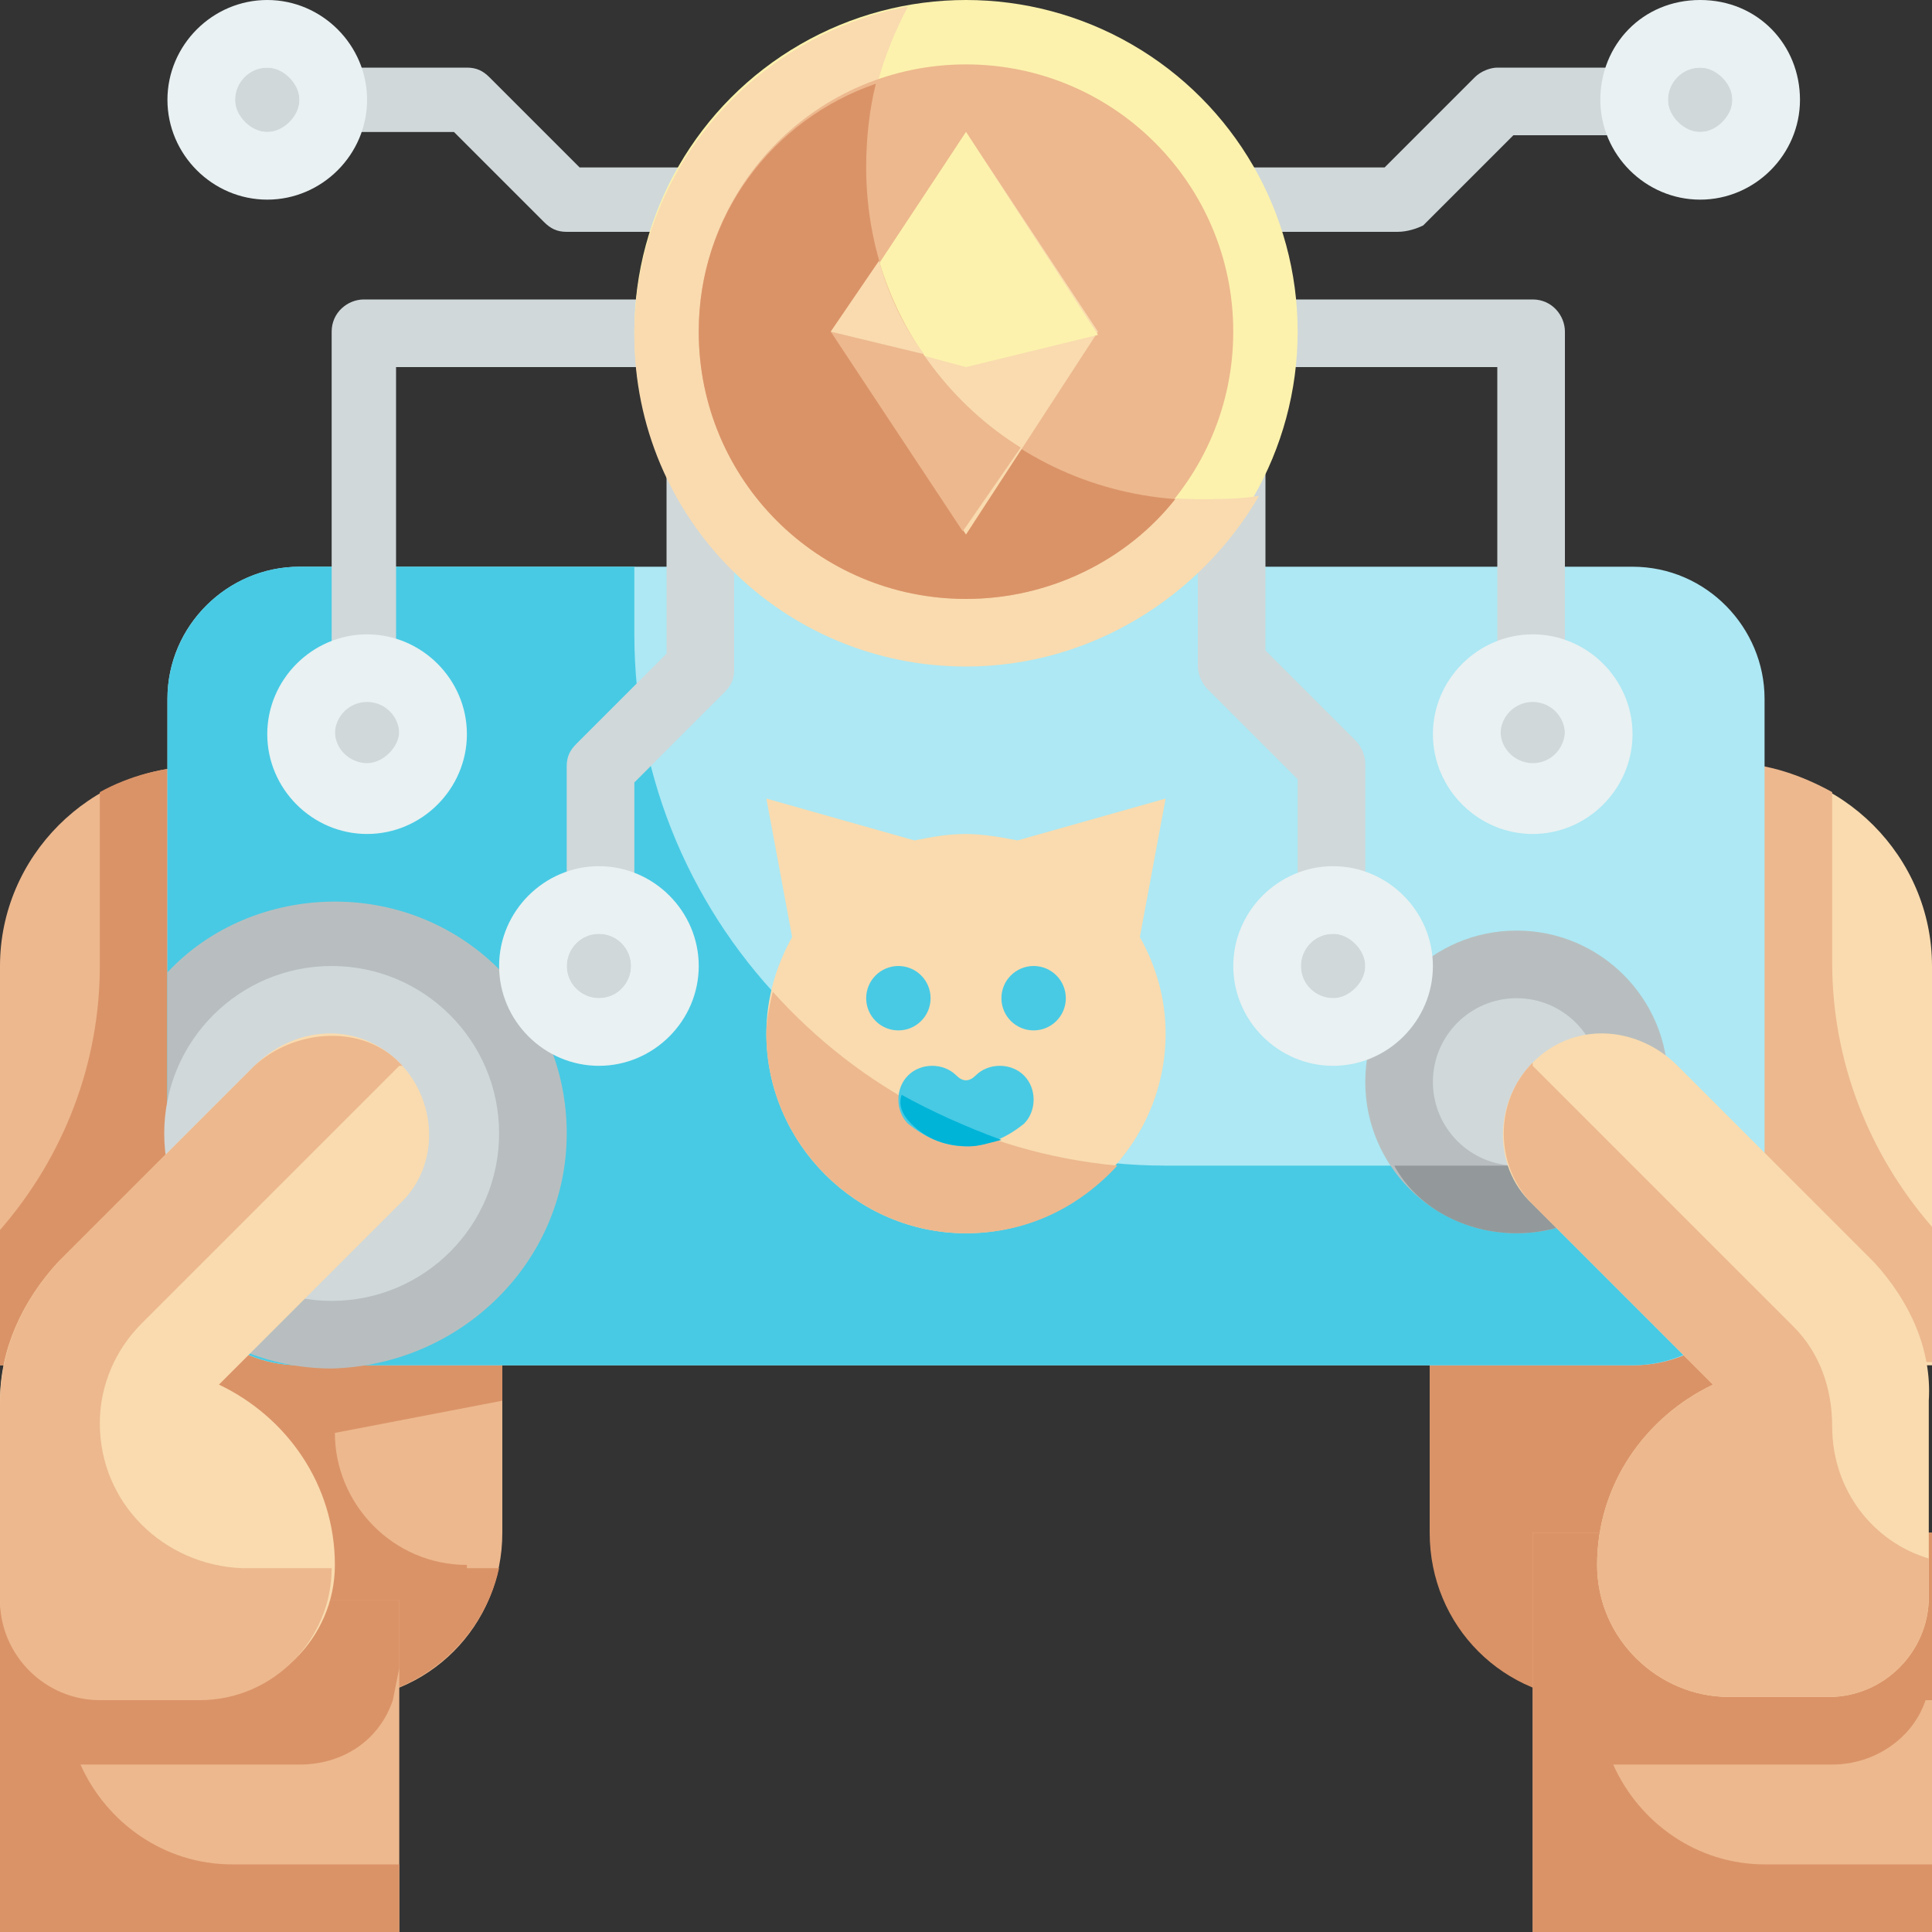 <?xml version="1.0" encoding="utf-8"?>
<!-- Generator: Adobe Illustrator 26.5.0, SVG Export Plug-In . SVG Version: 6.00 Build 0)  -->
<svg version="1.1" id="Flat" xmlns="http://www.w3.org/2000/svg" xmlns:xlink="http://www.w3.org/1999/xlink" x="0px" y="0px"
	 width="60px" height="60px" viewBox="0 0 60 60" style="enable-background:new 0 0 60 60;" xml:space="preserve">
<rect x="0" y="0" width="60" height="60" fill="#333333" stroke="none"/>
<style type="text/css">
	.st0{fill:#DA9367;}
	.st1{fill:#EDB88E;}
	.st2{fill:#F9DBAF;}
	.st3{fill:#ADE8F4;}
	.st4{fill:#48CAE4;}
	.st5{fill:#B8BEBF;}
	.st6{fill:#D0D8DA;}
	.st7{fill:#93999A;}
	.st8{fill:#00B4D8;}
	.st9{fill:#E9F1F2;}
	.st10{fill:#FCF2AD;}
</style>
<g id="Color_00000026852597198825578360000004511990360582323110_">
	<g>
		<g>
			<path class="st0" d="M54.8,52.8h-5.2c-2.9,0-5.2-2.3-5.2-5.2v-7.2h10.3V52.8z"/>
			<path class="st1" d="M5.2,52.8h5.2c2.9,0,5.2-2.3,5.2-5.2v-8.3H5.2V52.8z"/>
			<path class="st0" d="M14.5,48.6c-2.3,0-4.1-1.9-4.1-4.1l5.2-1v-4.1H5.2v13.4h5.2c2.5,0,4.6-1.8,5.1-4.1H14.5z"/>
			<path class="st1" d="M0,42.4h6.2V23.8C2.8,23.8,0,26.6,0,30V42.4z"/>
			<path class="st0" d="M3.1,24.6V30c0,3-1.1,5.9-3.1,8.2v4.2h6.2V23.8C5.1,23.8,4,24.1,3.1,24.6z"/>
			<path class="st2" d="M60,42.4h-6.2V23.8c3.4,0,6.2,2.8,6.2,6.2V42.4z"/>
			<path class="st1" d="M56.9,24.6c-0.9-0.5-2-0.9-3.1-0.9v18.6H60v-4.2c-2-2.3-3.1-5.2-3.1-8.2V24.6z"/>
			<path class="st3" d="M50.7,42.4H9.3c-2.3,0-4.1-1.9-4.1-4.1V21.7c0-2.3,1.9-4.1,4.1-4.1h41.4c2.3,0,4.1,1.9,4.1,4.1v16.6
				C54.8,40.6,53,42.4,50.7,42.4z"/>
			<path class="st4" d="M19.7,19.7v-2.1H9.3c-2.3,0-4.1,1.9-4.1,4.1v16.6c0,2.3,1.9,4.1,4.1,4.1h41.4c2.3,0,4.1-1.9,4.1-4.1v-2.1
				H36.2C27.1,36.2,19.7,28.8,19.7,19.7z"/>
			<path class="st5" d="M17.6,35.2c0-4-3.2-7.2-7.2-7.2c-2,0-3.9,0.8-5.2,2.2v8.2c0,1.2,0.5,2.3,1.3,3c1.1,0.7,2.4,1.1,3.8,1.1
				C14.3,42.4,17.6,39.2,17.6,35.2z"/>
			<circle class="st6" cx="10.3" cy="35.2" r="5.2"/>
			<circle class="st5" cx="47.1" cy="33.6" r="4.7"/>
			<circle class="st6" cx="47.1" cy="33.6" r="2.6"/>
			<path class="st7" d="M47.1,38.3c1.6,0,3-0.8,3.9-2.1h-7.7C44,37.5,45.5,38.3,47.1,38.3L47.1,38.3z"/>
			<path class="st1" d="M12.4,60H0V49.7h12.4V60z"/>
			<path class="st0" d="M12.2,52.8l0.2-1v-2.1H0V60h12.4v-2.1H7.2c-2.1,0-3.9-1.3-4.7-3.1h6.8C10.7,54.8,11.8,54,12.2,52.8z"/>
			<path class="st1" d="M47.6,47.6H60V60H47.6V47.6z"/>
			<path class="st0" d="M59.8,52.8H60v-5.2H47.6V60H60v-2.1h-5.2c-2.1,0-3.9-1.3-4.7-3.1h6.8C58.2,54.8,59.4,54,59.8,52.8z"/>
			<path class="st2" d="M1.8,39.2l6.1-6.1c1.2-1.2,3.1-1.4,4.4-0.2c1.3,1.2,1.4,3.3,0.1,4.5L6.8,43c2.1,1,3.6,3.1,3.6,5.6
				c0,2.3-1.9,4.1-4.1,4.1H3.1c-1.7,0-3.1-1.4-3.1-3.1v-6.1C0,41.9,0.7,40.4,1.8,39.2L1.8,39.2z"/>
			<path class="st2" d="M58.2,39.2l-6.1-6.1c-1.2-1.2-3.1-1.4-4.4-0.2c-1.3,1.2-1.4,3.3-0.1,4.5l5.6,5.6c-2.1,1-3.6,3.1-3.6,5.6
				c0,2.3,1.9,4.1,4.1,4.1h3.1c1.7,0,3.1-1.4,3.1-3.1v-6.1C60,41.9,59.3,40.4,58.2,39.2L58.2,39.2z"/>
			<path class="st1" d="M56.9,44.3c0-1.2-0.4-2.3-1.2-3.1l-8.1-8.1l0-0.1c-1.2,1.2-1.2,3.2,0,4.4l5.6,5.6c-2.1,1-3.6,3.1-3.6,5.6
				c0,2.3,1.9,4.1,4.1,4.1h3.1c1.7,0,3.1-1.4,3.1-3.1v-1.2C58.2,47.9,56.9,46.3,56.9,44.3L56.9,44.3z"/>
			<path class="st1" d="M3.1,44.2c0-1.2,0.5-2.3,1.3-3.1l8-8l0.1,0c-0.1-0.1-0.1-0.1-0.2-0.2c-1.2-1.1-3.2-0.9-4.4,0.2l-6.1,6.1
				C0.7,40.4,0,41.9,0,43.6v6.1c0,1.7,1.4,3.1,3.1,3.1h3.1c2.3,0,4.1-1.9,4.1-4.1H7.5C5.1,48.6,3.1,46.7,3.1,44.2z"/>
			<path class="st2" d="M36.2,24.8l-4.6,1.3c-0.5-0.1-1.1-0.2-1.6-0.2c-0.6,0-1.1,0.1-1.6,0.2l-4.6-1.3l0.8,4.3
				c-0.5,0.9-0.8,1.9-0.8,3c0,3.4,2.8,6.2,6.2,6.2s6.2-2.8,6.2-6.2c0-1.1-0.3-2.1-0.8-3L36.2,24.8z"/>
			<path class="st1" d="M30,38.3c1.9,0,3.5-0.8,4.7-2.1c-4.3-0.4-8-2.4-10.7-5.4c-0.1,0.4-0.2,0.9-0.2,1.3
				C23.8,35.5,26.6,38.3,30,38.3L30,38.3z"/>
			<circle class="st4" cx="32.1" cy="31" r="1"/>
			<circle class="st4" cx="27.9" cy="31" r="1"/>
			<g>
				<path class="st4" d="M30,35.6c-0.7,0-1.3-0.3-1.8-0.7c-0.4-0.4-0.4-1.1,0-1.5c0.4-0.4,1.1-0.4,1.5,0c0.2,0.2,0.4,0.2,0.6,0
					c0.4-0.4,1.1-0.4,1.5,0c0.4,0.4,0.4,1.1,0,1.5C31.3,35.3,30.7,35.6,30,35.6z"/>
			</g>
			<path class="st8" d="M31.1,35.4C30,35,28.9,34.5,28,34c-0.1,0.3,0,0.6,0.3,0.9c0.5,0.5,1.1,0.7,1.8,0.7
				C30.4,35.6,30.7,35.5,31.1,35.4L31.1,35.4z"/>
		</g>
		<g>
			<circle class="st9" cx="47.6" cy="22.8" r="2.1"/>
			<circle class="st9" cx="11.4" cy="22.8" r="2.1"/>
			<circle class="st9" cx="18.6" cy="30" r="2.1"/>
			<circle class="st9" cx="41.4" cy="30" r="2.1"/>
			<circle class="st9" cx="52.8" cy="3.1" r="2.1"/>
			<circle class="st9" cx="8.3" cy="3.1" r="2.1"/>
			<g>
				<circle class="st6" cx="52.8" cy="3.1" r="1"/>
				<circle class="st6" cx="47.6" cy="22.8" r="1"/>
				<circle class="st6" cx="41.4" cy="30" r="1"/>
				<circle class="st6" cx="18.6" cy="30" r="1"/>
				<circle class="st6" cx="11.4" cy="22.8" r="1"/>
				<circle class="st6" cx="8.3" cy="3.1" r="1"/>
				<path class="st6" d="M19.7,27.9h-2.1v-4.1c0-0.3,0.1-0.5,0.3-0.7l2.8-2.8v-6.8h2.1v7.3c0,0.3-0.1,0.5-0.3,0.7l-2.8,2.8V27.9z"/>
				<path class="st6" d="M42.4,27.9h-2.1v-3.7l-2.8-2.8c-0.2-0.2-0.3-0.5-0.3-0.7v-7.3h2.1v6.8l2.8,2.8c0.2,0.2,0.3,0.5,0.3,0.7
					V27.9z"/>
				<path class="st6" d="M43.4,7.2h-5V5.2H43l2.8-2.8c0.2-0.2,0.5-0.3,0.7-0.3h4.1v2.1H47l-2.8,2.8C44,7.1,43.7,7.2,43.4,7.2z"/>
				<path class="st6" d="M21.6,7.2h-4c-0.3,0-0.5-0.1-0.7-0.3l-2.8-2.8h-3.7V2.1h4.1c0.3,0,0.5,0.1,0.7,0.3L18,5.2h3.5V7.2z"/>
				<path class="st6" d="M48.6,20.7h-2.1v-9.3h-7.2V9.3h8.3c0.6,0,1,0.5,1,1V20.7z"/>
				<path class="st6" d="M12.4,20.7h-2.1V10.3c0-0.6,0.5-1,1-1h9.3v2.1h-8.3V20.7z"/>
			</g>
			<path class="st9" d="M47.6,25.9c-1.7,0-3.1-1.4-3.1-3.1c0-1.7,1.4-3.1,3.1-3.1s3.1,1.4,3.1,3.1C50.7,24.5,49.3,25.9,47.6,25.9z
				 M47.6,21.7c-0.6,0-1,0.5-1,1c0,0.6,0.5,1,1,1c0.6,0,1-0.5,1-1C48.6,22.2,48.2,21.7,47.6,21.7z"/>
			<path class="st9" d="M11.4,25.9c-1.7,0-3.1-1.4-3.1-3.1c0-1.7,1.4-3.1,3.1-3.1s3.1,1.4,3.1,3.1C14.5,24.5,13.1,25.9,11.4,25.9z
				 M11.4,21.7c-0.6,0-1,0.5-1,1c0,0.6,0.5,1,1,1s1-0.5,1-1C12.4,22.2,11.9,21.7,11.4,21.7z"/>
			<path class="st9" d="M18.6,33.1c-1.7,0-3.1-1.4-3.1-3.1s1.4-3.1,3.1-3.1c1.7,0,3.1,1.4,3.1,3.1S20.3,33.1,18.6,33.1z M18.6,29
				c-0.6,0-1,0.5-1,1c0,0.6,0.5,1,1,1c0.6,0,1-0.5,1-1S19.2,29,18.6,29z"/>
			<path class="st9" d="M41.4,33.1c-1.7,0-3.1-1.4-3.1-3.1s1.4-3.1,3.1-3.1s3.1,1.4,3.1,3.1S43.1,33.1,41.4,33.1z M41.4,29
				c-0.6,0-1,0.5-1,1c0,0.6,0.5,1,1,1s1-0.5,1-1S41.9,29,41.4,29z"/>
			<path class="st9" d="M52.8,6.2c-1.7,0-3.1-1.4-3.1-3.1S51,0,52.8,0s3.1,1.4,3.1,3.1S54.5,6.2,52.8,6.2z M52.8,2.1
				c-0.6,0-1,0.5-1,1s0.5,1,1,1s1-0.5,1-1S53.3,2.1,52.8,2.1z"/>
			<path class="st9" d="M8.3,6.2c-1.7,0-3.1-1.4-3.1-3.1S6.6,0,8.3,0s3.1,1.4,3.1,3.1S10,6.2,8.3,6.2z M8.3,2.1c-0.6,0-1,0.5-1,1
				s0.5,1,1,1s1-0.5,1-1S8.8,2.1,8.3,2.1z"/>
			<g>
				<circle class="st10" cx="30" cy="10.3" r="10.3"/>
				<path class="st2" d="M37.2,15.5c-5.7,0-10.3-4.6-10.3-10.3c0-1.8,0.5-3.5,1.3-5c-4.8,0.9-8.5,5.1-8.5,10.2
					c0,5.7,4.6,10.3,10.3,10.3c3.9,0,7.3-2.2,9.1-5.3C38.5,15.5,37.9,15.5,37.2,15.5z"/>
				<circle class="st1" cx="30" cy="10.3" r="8.3"/>
				<path class="st0" d="M21.7,10.3c0,4.6,3.7,8.3,8.3,8.3c2.6,0,5-1.2,6.5-3.1c-5.4-0.4-9.6-4.8-9.6-10.3c0-0.9,0.1-1.8,0.3-2.6
					C24,3.7,21.7,6.7,21.7,10.3L21.7,10.3z"/>
				<path class="st2" d="M30,4.1l4.1,6.2L30,16.6l-4.1-6.2L30,4.1z"/>
				<path class="st10" d="M30,11.4l4.1-1L30,4.1l-4.1,6.2L30,11.4z"/>
				<path class="st1" d="M31.7,13.9c-2.1-1.3-3.7-3.4-4.4-5.8l-1.5,2.2l4.1,6.2L31.7,13.9z"/>
				<path class="st2" d="M27.3,8.1l-1.5,2.2l2.9,0.7C28.1,10.2,27.6,9.2,27.3,8.1z"/>
			</g>
		</g>
	</g>
</g>
</svg>
